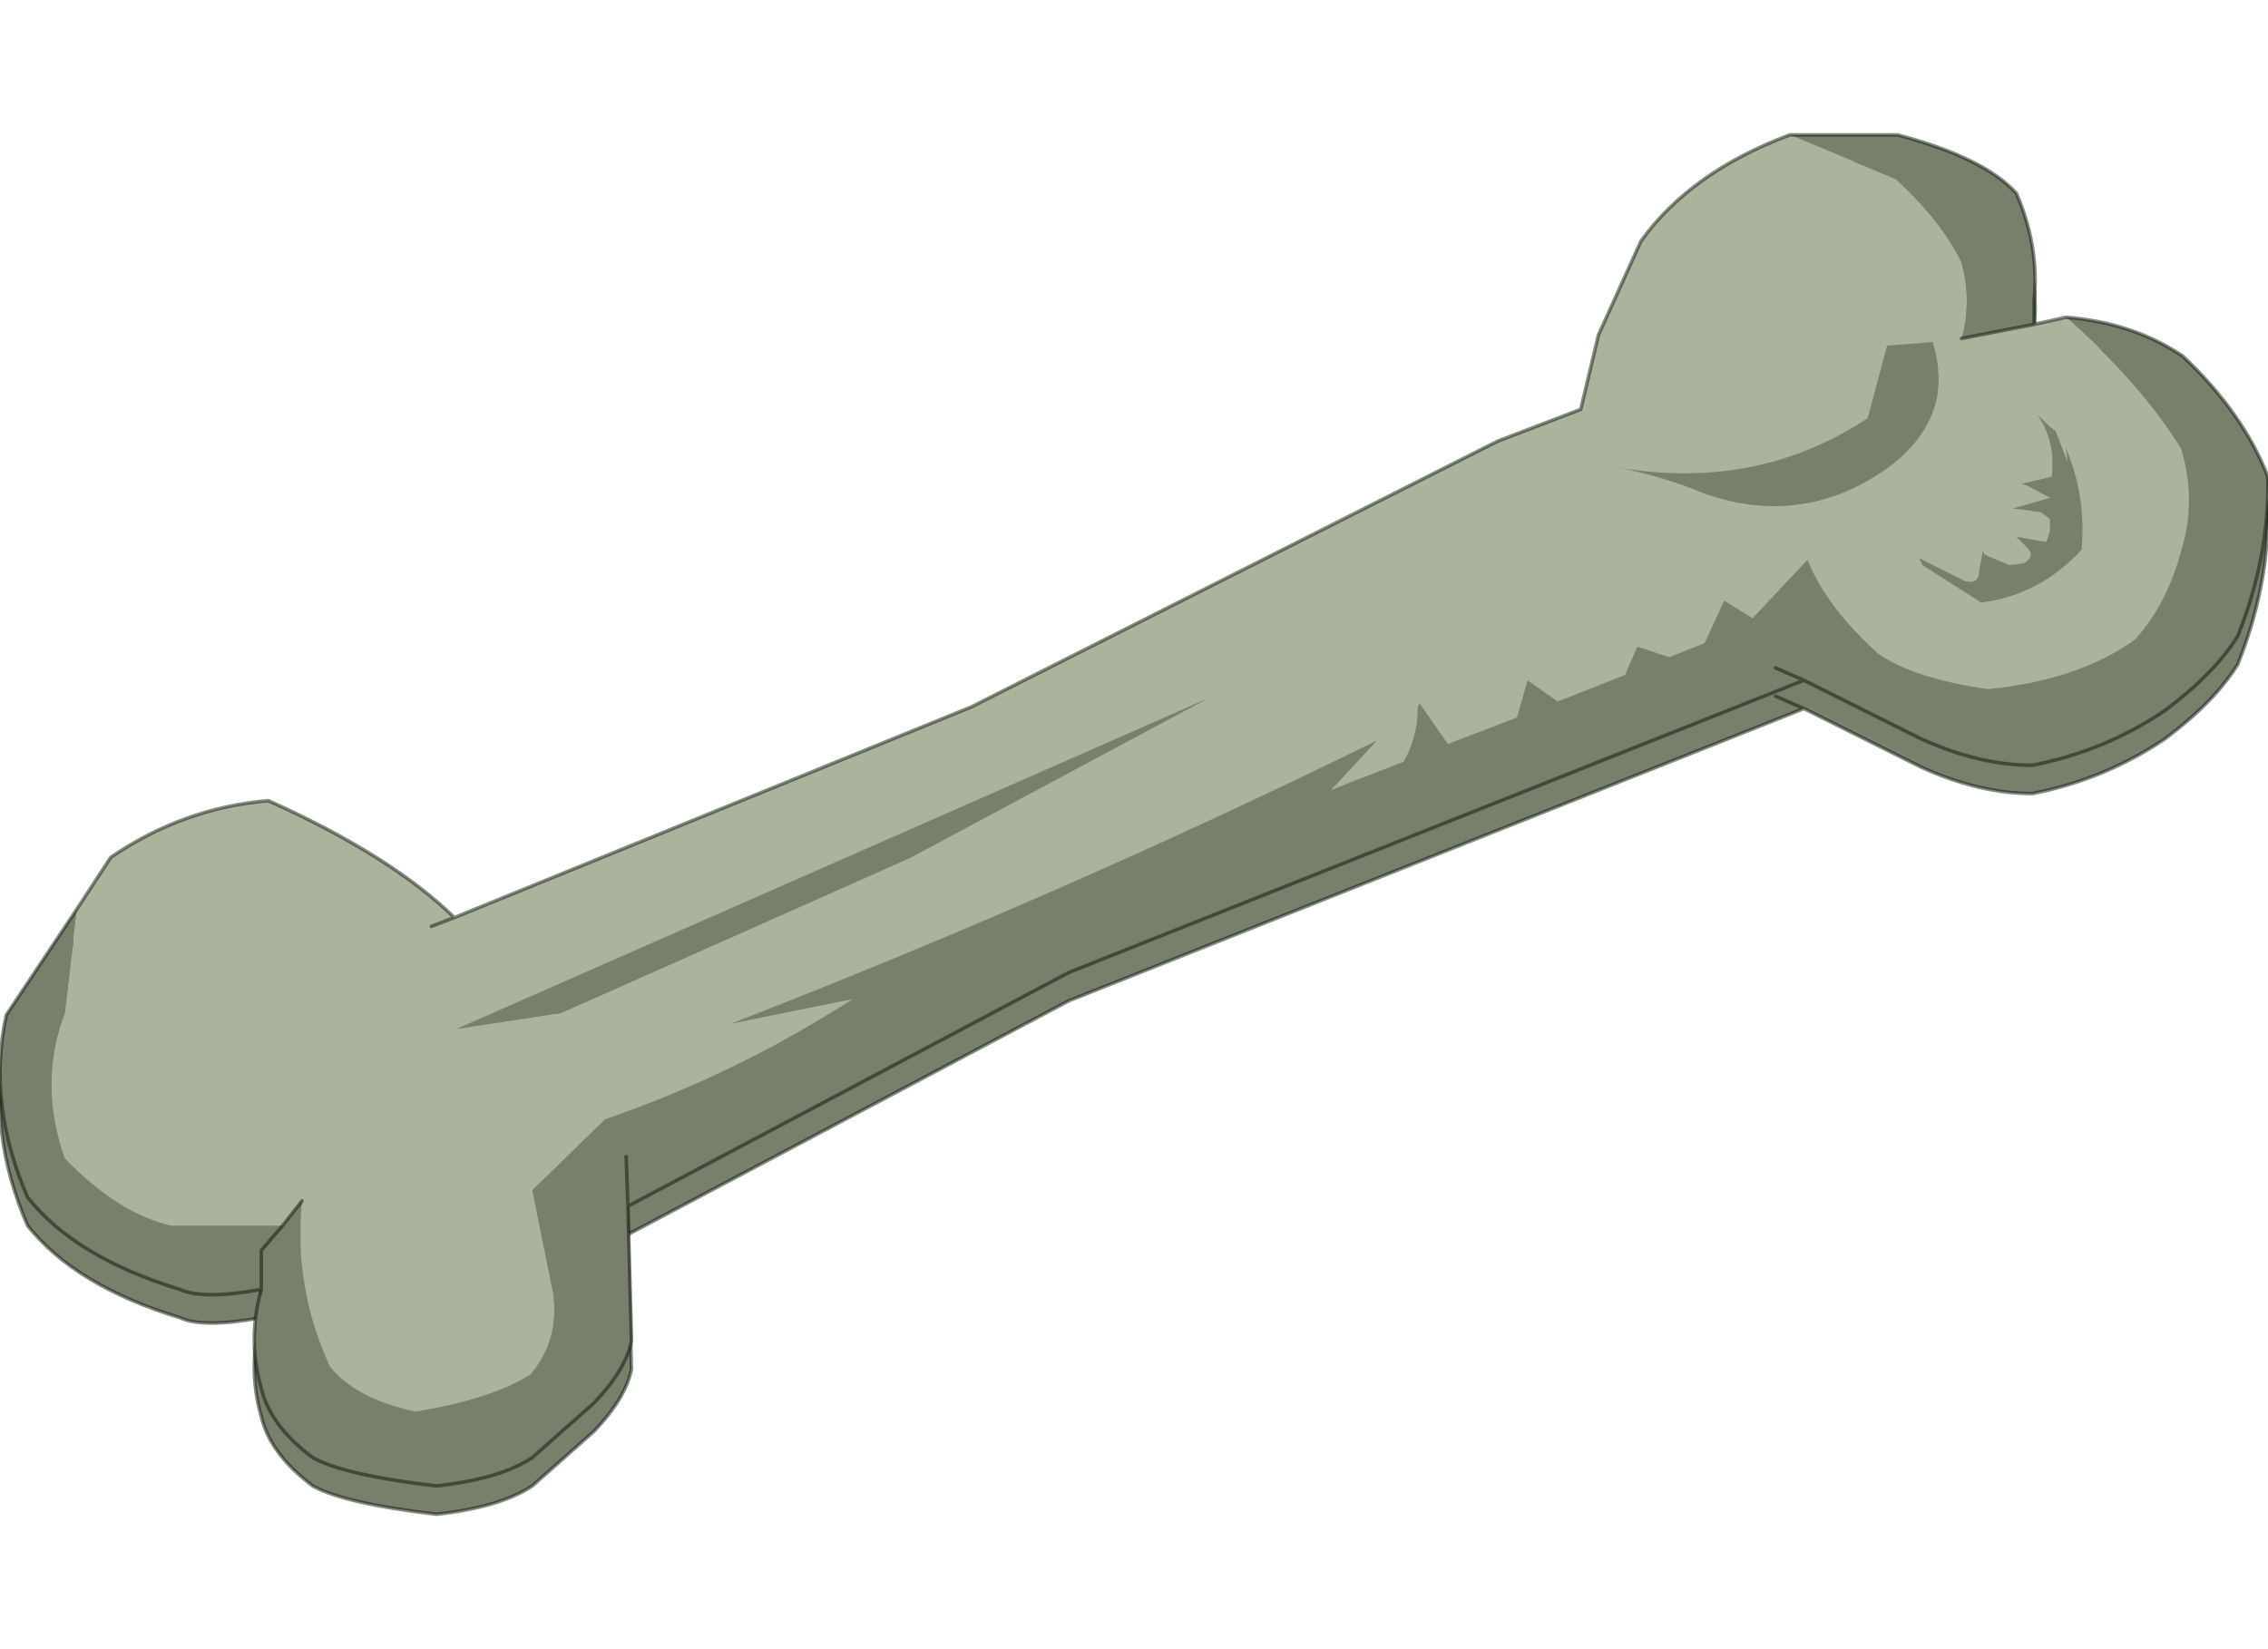 <svg xmlns:xlink="http://www.w3.org/1999/xlink" height="400.0px" width="550.0px" xmlns="http://www.w3.org/2000/svg" viewBox="240.822 184.55 64.031 38.95">
  <g transform="matrix(1.0, 0.0, 0.0, 1.0, 0.0, 0.0)">
    <use height="38.25" transform="matrix(1.0, 0.0, 0.0, 1.0, 240.75, 185.3)" width="64.15" xlink:href="#sprite0"></use>
    <use height="38.25" transform="matrix(1.0, 0.0, 0.0, 1.0, 240.75, 184.5)" width="64.15" xlink:href="#sprite0"></use>
  </g>
  <defs>
    <g id="sprite0" transform="matrix(1.0, 0.0, 0.0, 1.0, 0.05, 0.05)">
      <use height="38.25" transform="matrix(1.0, 0.0, 0.0, 1.0, -0.05, -0.05)" width="64.15" xlink:href="#shape0"></use>
    </g>
    <g id="shape0" transform="matrix(1.0, 0.0, 0.0, 1.0, 0.05, 0.05)">
      <path d="M58.35 5.15 Q60.45 7.0 61.6 8.85 62.05 10.3 61.6 11.75 61.2 13.25 60.3 14.25 58.7 15.4 56.15 15.65 54.05 15.35 53.05 14.65 51.6 13.35 51.05 12.0 L49.5 13.65 48.7 13.15 48.15 14.35 47.15 14.75 46.25 14.45 45.9 15.25 44.0 16.0 43.15 15.4 42.85 16.45 40.9 17.2 40.1 16.05 40.05 16.15 Q40.05 17.0 39.65 17.7 L37.6 18.5 38.9 17.1 Q30.05 21.45 20.65 25.1 L24.1 24.4 Q20.85 26.5 17.1 27.8 L15.05 29.8 15.65 32.75 Q15.8 34.05 15.0 35.0 13.9 35.7 11.75 36.05 10.1 35.7 9.35 34.8 8.3 32.55 8.55 30.1 L8.0 30.8 4.85 30.8 Q3.35 30.45 1.85 28.9 1.1 26.75 1.85 24.8 L2.2 21.85 3.15 20.4 Q5.2 19.0 7.6 18.8 11.05 20.35 12.85 22.1 L27.45 16.15 42.3 8.65 44.65 7.75 45.15 5.65 46.35 3.0 Q47.75 1.05 50.55 0.0 L53.55 1.25 Q54.85 2.45 55.4 3.6 55.7 4.7 55.4 5.75 L57.45 5.35 58.35 5.15 M54.6 5.9 L55.4 5.75 54.6 5.85 53.3 5.95 52.75 8.0 Q49.65 10.05 45.75 9.4 47.0 9.65 48.2 10.15 51.05 11.1 53.45 9.3 55.2 7.9 54.6 5.9 M12.2 22.35 L12.85 22.1 12.2 22.35 M54.2 11.95 L54.3 12.15 55.95 13.2 Q57.6 13.0 58.8 11.7 L58.8 11.55 Q58.9 10.15 58.35 8.85 L58.4 9.25 58.05 8.35 57.9 8.25 57.55 7.9 57.75 8.25 Q58.05 8.95 57.95 9.65 L57.75 9.7 57.1 9.85 57.25 9.9 57.9 10.25 56.85 10.55 57.65 10.65 57.9 10.85 57.9 11.2 57.8 11.5 56.95 11.35 57.25 11.65 Q57.5 11.9 57.15 12.1 L56.75 12.15 56.05 11.85 56.0 11.75 55.9 12.3 Q55.9 12.7 55.5 12.6 L54.2 11.95 M25.75 20.4 L34.15 15.9 12.9 25.25 15.85 24.8 25.75 20.4" fill="#abb39c" fill-rule="evenodd" stroke="none"></path>
      <path d="M8.55 30.1 Q8.3 32.55 9.35 34.8 10.1 35.7 11.75 36.05 13.9 35.7 15.0 35.0 15.8 34.05 15.65 32.75 L15.05 29.8 17.1 27.8 Q20.85 26.5 24.1 24.4 L20.65 25.1 Q30.05 21.45 38.9 17.1 L37.6 18.5 39.65 17.7 Q40.05 17.0 40.05 16.15 L40.1 16.05 40.9 17.2 42.85 16.45 43.15 15.4 44.0 16.0 45.9 15.25 46.25 14.45 47.15 14.75 48.15 14.35 48.7 13.15 49.5 13.65 51.05 12.0 Q51.6 13.35 53.05 14.65 54.05 15.35 56.15 15.65 58.7 15.4 60.3 14.25 61.2 13.25 61.6 11.75 62.05 10.3 61.6 8.85 60.45 7.0 58.35 5.15 60.25 5.3 61.65 6.25 63.35 7.85 64.05 9.65 64.1 11.9 63.2 14.15 62.55 15.2 61.15 16.25 59.45 17.4 57.4 17.8 55.9 17.8 54.25 17.05 L50.95 15.4 30.2 23.65 17.75 30.25 17.85 34.05 Q17.7 34.85 16.8 35.8 L15.05 37.35 Q14.15 37.95 12.35 38.15 9.75 37.85 8.85 37.35 7.65 36.45 7.4 35.4 7.0 34.0 7.4 32.6 5.75 32.9 5.1 32.6 2.15 31.7 0.8 30.0 -0.35 27.35 0.2 24.85 L2.2 21.85 1.85 24.8 Q1.1 26.75 1.85 28.9 3.35 30.45 4.85 30.8 L8.0 30.8 7.4 31.5 7.4 32.6 7.4 31.5 8.0 30.8 8.55 30.1 M57.45 5.35 L55.4 5.75 Q55.7 4.7 55.4 3.6 54.85 2.45 53.55 1.25 L50.55 0.0 53.6 0.0 Q56.05 0.65 56.95 1.65 57.6 3.15 57.45 4.65 L57.45 5.35 M54.6 5.9 Q55.2 7.9 53.45 9.3 51.05 11.1 48.2 10.15 47.0 9.65 45.75 9.4 49.65 10.05 52.75 8.0 L53.3 5.95 54.6 5.85 54.6 5.9 M54.2 11.95 L55.5 12.6 Q55.9 12.7 55.9 12.3 L56.0 11.75 56.05 11.85 56.75 12.15 57.15 12.1 Q57.5 11.9 57.25 11.65 L56.95 11.35 57.8 11.5 57.9 11.2 57.9 10.85 57.65 10.65 56.85 10.55 57.9 10.25 57.25 9.9 57.1 9.85 57.75 9.7 57.95 9.65 Q58.05 8.95 57.75 8.25 L57.55 7.9 57.9 8.25 58.05 8.35 58.4 9.25 58.35 8.85 Q58.9 10.15 58.8 11.55 L58.8 11.7 Q57.6 13.0 55.95 13.2 L54.3 12.15 54.2 11.95 M50.15 15.05 L50.95 15.4 50.15 15.05 M25.75 20.4 L15.85 24.8 12.9 25.25 34.15 15.9 25.75 20.4 M17.75 30.25 L17.7 28.85 17.75 30.25" fill="#787f6b" fill-rule="evenodd" stroke="none"></path>
      <path d="M58.35 5.15 L57.45 5.35 55.4 5.75 M50.55 0.0 Q47.75 1.05 46.35 3.0 L45.15 5.65 44.65 7.75 42.3 8.65 27.45 16.15 12.85 22.1 12.2 22.35 M58.35 5.15 Q60.25 5.3 61.65 6.25 63.35 7.85 64.05 9.65 64.1 11.9 63.2 14.15 62.55 15.2 61.15 16.25 59.45 17.4 57.4 17.8 55.9 17.8 54.25 17.05 L50.95 15.4 30.2 23.65 17.75 30.25 17.85 34.05 Q17.7 34.85 16.8 35.8 L15.05 37.35 Q14.15 37.95 12.35 38.15 9.75 37.85 8.85 37.35 7.65 36.45 7.4 35.4 7.0 34.0 7.4 32.6 5.75 32.9 5.1 32.6 2.15 31.7 0.8 30.0 -0.35 27.35 0.2 24.85 L2.2 21.85 3.15 20.4 Q5.2 19.0 7.6 18.8 11.05 20.35 12.85 22.1 M50.55 0.0 L53.6 0.0 Q56.05 0.65 56.95 1.65 57.6 3.15 57.45 4.65 L57.45 5.35 M50.95 15.4 L50.15 15.05 M17.7 28.85 L17.75 30.25 M8.0 30.8 L8.55 30.1 M7.4 32.6 L7.4 31.5 8.0 30.8" fill="none" stroke="#08160a" stroke-linecap="round" stroke-linejoin="round" stroke-opacity="0.502" stroke-width="0.1"></path>
    </g>
  </defs>
</svg>